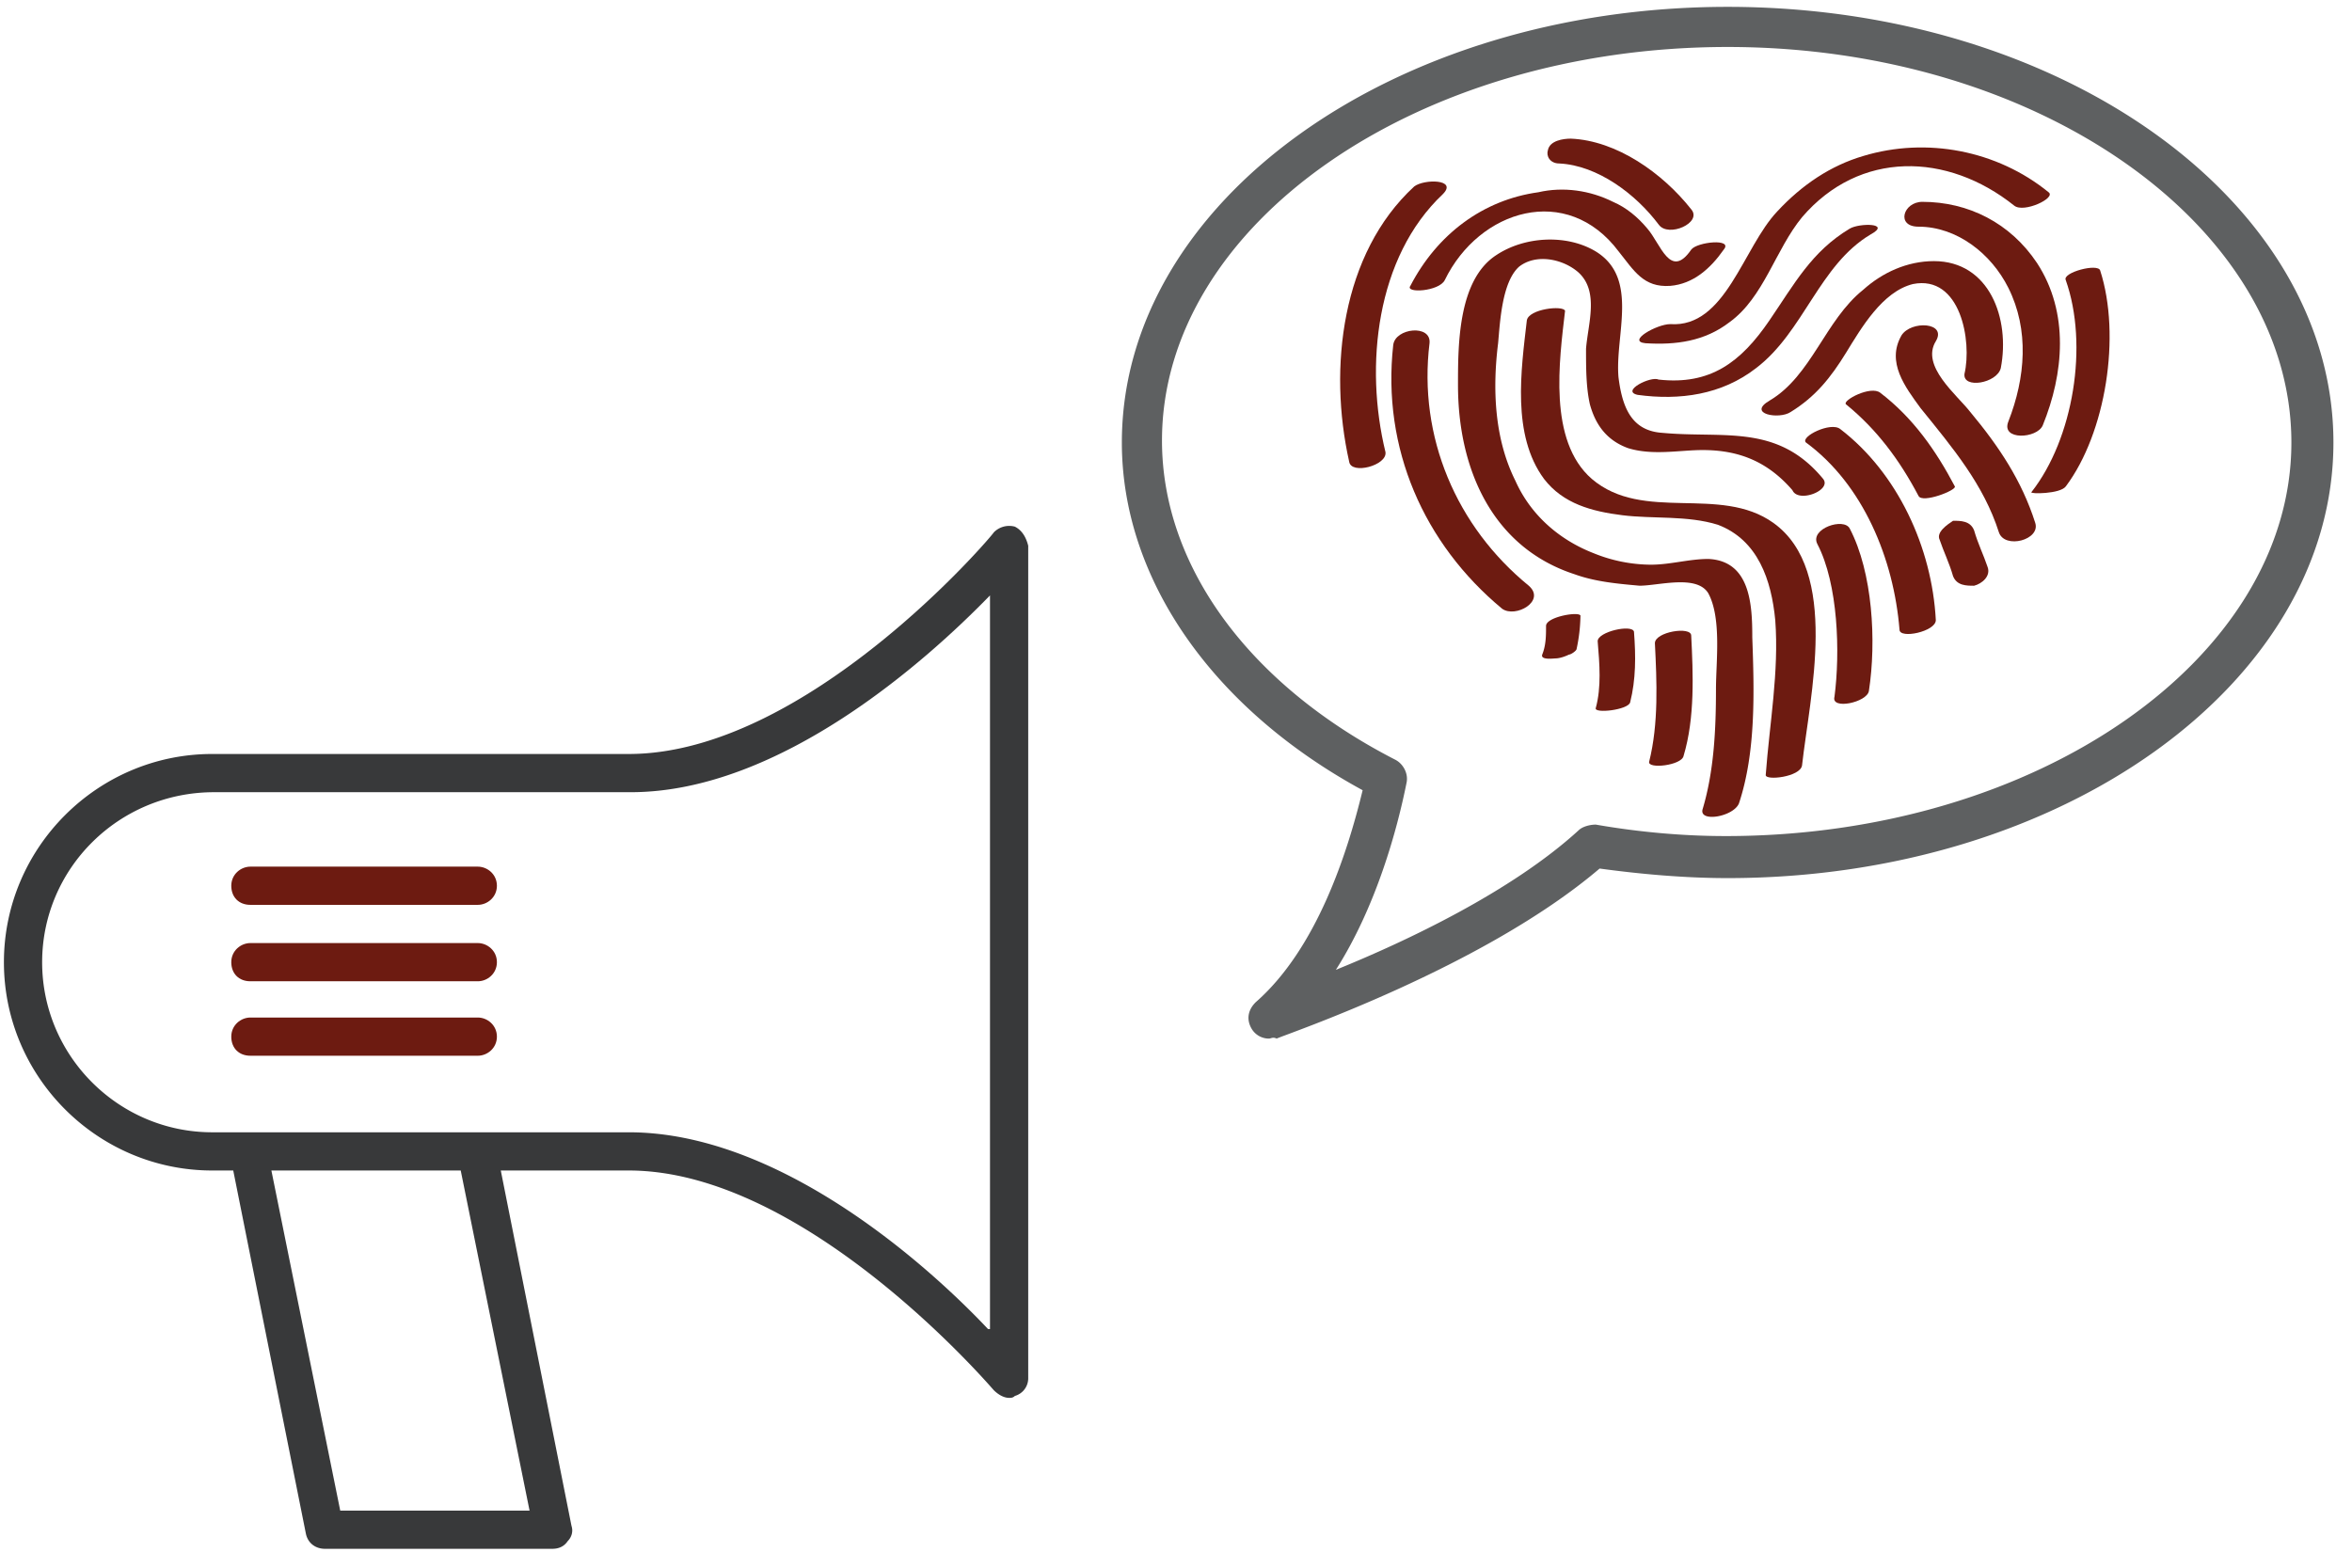 <svg xmlns="http://www.w3.org/2000/svg" width="96" height="64" viewBox="0 0 96 64"><g><g><g><path fill="#6d1b11" d="M62.32 13.078c-.234 2.028-.624 4.68.702 6.474.78 1.014 1.95 1.326 3.198 1.482 1.248.156 2.652 0 3.9.39 1.638.624 2.184 2.262 2.34 3.9.156 2.106-.234 4.212-.39 6.318 0 .234 1.404.078 1.482-.39.312-2.808 1.56-7.956-1.17-9.906-2.184-1.56-5.304 0-7.41-1.794-1.794-1.56-1.326-4.836-1.092-6.864-.078-.234-1.482-.078-1.56.39z"/></g><g><path fill="#6d1b11" d="M74.408 19.543c-1.872-2.262-4.056-1.638-6.552-1.872-1.248-.078-1.638-1.014-1.794-2.262-.156-1.716.858-4.056-.936-5.148-1.17-.702-2.886-.624-4.056.156-1.56 1.014-1.56 3.666-1.56 5.304 0 3.432 1.404 6.63 4.758 7.722.858.312 1.794.39 2.652.468.78 0 2.34-.468 2.808.312.546 1.014.312 2.808.312 3.9 0 1.638-.078 3.354-.546 4.914-.156.546 1.248.312 1.482-.234.702-2.106.624-4.602.546-6.786 0-1.326-.078-3.12-1.794-3.198-.78 0-1.56.234-2.34.234a6.26 6.26 0 0 1-2.34-.468c-1.404-.546-2.574-1.56-3.198-2.964-.858-1.716-.936-3.744-.702-5.616.078-.858.156-2.496.858-3.12.702-.546 1.794-.312 2.418.234.858.78.39 2.106.312 3.12 0 .78 0 1.56.156 2.262.234.858.702 1.482 1.56 1.794 1.014.312 2.106.078 3.042.078 1.482 0 2.652.468 3.666 1.638.234.546 1.638 0 1.248-.468z"/></g><g><path fill="#6d1b11" d="M76.281 28.21c.312-2.028.156-4.836-.78-6.63-.234-.468-1.638 0-1.326.624.858 1.638.936 4.446.702 6.24-.156.546 1.326.234 1.404-.234z"/></g><g><path fill="#6d1b11" d="M73.709 18.062c2.34 1.716 3.588 4.758 3.822 7.644 0 .39 1.482.078 1.482-.39-.156-2.964-1.56-6.006-3.9-7.8-.39-.312-1.638.312-1.404.546z"/></g><g><path fill="#6d1b11" d="M79.171 22.04c.156.468.39.936.546 1.482.156.39.546.39.858.39.312-.078.702-.39.546-.78-.156-.468-.39-.936-.546-1.482-.156-.39-.546-.39-.858-.39-.234.156-.702.468-.546.78z"/></g><g><path fill="#6d1b11" d="M75.344 16.504c1.248 1.014 2.184 2.262 2.964 3.744.156.312 1.56-.234 1.482-.39-.78-1.482-1.716-2.808-3.042-3.822-.39-.312-1.56.312-1.404.468z"/></g><g><path fill="#6d1b11" d="M67.547 26.259c.078 1.56.156 3.276-.234 4.836-.078.312 1.326.156 1.404-.234.468-1.56.39-3.354.312-4.914 0-.39-1.482-.156-1.482.312z"/></g><g><path fill="#6d1b11" d="M65.211 26.177c.078.936.156 1.872-.078 2.73-.078.234 1.326.078 1.404-.234.234-.936.234-1.872.156-2.886-.078-.312-1.482 0-1.482.39z"/></g><g><path fill="#6d1b11" d="M63.104 25.553c0 .39 0 .78-.156 1.17-.078.234.468.156.546.156.156 0 .39-.078.546-.156.078 0 .312-.156.312-.234a6.87 6.87 0 0 0 .156-1.326c.078-.234-1.404 0-1.404.39z"/></g><g><path fill="#6d1b11" d="M58.97 11.436c1.404-2.886 4.992-3.978 7.098-1.17.624.78 1.014 1.482 2.106 1.404.936-.078 1.638-.702 2.184-1.482.39-.468-1.092-.312-1.326 0-.858 1.248-1.248-.234-1.794-.858-.39-.468-.858-.858-1.404-1.092-.936-.468-2.028-.624-3.042-.39-2.262.312-4.134 1.716-5.226 3.822-.234.312 1.17.234 1.404-.234z"/></g><g><path fill="#6d1b11" d="M62.404 23.916c-2.964-2.418-4.524-6.084-4.056-9.906.078-.78-1.404-.624-1.482.078-.468 4.212 1.248 8.112 4.446 10.764.546.39 1.794-.312 1.092-.936z"/></g><g><path fill="#6d1b11" d="M56.55 18.457c-.858-3.51-.39-7.956 2.34-10.53.624-.624-.78-.624-1.17-.312-2.964 2.73-3.51 7.41-2.652 11.232.078.546 1.56.156 1.482-.39z"/></g><g><path fill="#6d1b11" d="M63.648 6.674c1.56.078 3.12 1.248 4.055 2.496.39.546 1.795-.078 1.327-.624-1.17-1.482-3.043-2.808-4.915-2.886-.311 0-.857.078-.935.468-.079.234.077.546.467.546z"/></g><g><path fill="#6d1b11" d="M84.317 11.435c.937 2.652.313 6.474-1.403 8.658-.079.078 1.17.078 1.403-.234 1.639-2.184 2.263-6.162 1.405-8.814-.079-.312-1.56.078-1.405.39z"/></g><g><path fill="#6d1b11" d="M67.16 14.012c1.248.078 2.418-.078 3.432-.858 1.404-1.014 1.872-2.964 2.964-4.29 2.34-2.73 5.928-2.652 8.658-.468.39.312 1.716-.312 1.404-.546-2.106-1.716-4.992-2.262-7.566-1.482-1.326.39-2.496 1.17-3.51 2.262-1.404 1.482-2.106 4.758-4.368 4.602-.546 0-1.794.702-1.014.78z"/></g><g><path fill="#6d1b11" d="M78.307 9.254c1.56 0 2.964 1.092 3.666 2.496.858 1.716.702 3.666 0 5.46-.312.78 1.17.702 1.404.156.858-2.106 1.092-4.602-.234-6.63-1.092-1.638-2.808-2.496-4.68-2.496-.78 0-1.092 1.014-.156 1.014z"/></g><g><path fill="#6d1b11" d="M66.841 16.12c1.716.234 3.432 0 4.836-1.092 1.95-1.482 2.574-4.212 4.68-5.46.858-.468-.468-.468-.858-.234-1.56.936-2.262 2.262-3.276 3.744-1.17 1.716-2.418 2.652-4.524 2.418-.312-.156-1.56.468-.858.624z"/></g><g><path fill="#6d1b11" d="M73.085 16.822c1.014-.624 1.638-1.404 2.262-2.418.624-1.014 1.482-2.496 2.73-2.808 1.95-.39 2.418 2.34 2.106 3.666-.078.624 1.326.39 1.482-.234.39-2.028-.468-4.368-2.73-4.368-1.092 0-2.106.468-2.886 1.17-1.56 1.248-2.106 3.51-3.822 4.524-.936.546.39.78.858.468z"/></g><g><path fill="#6d1b11" d="M77.61 13.696c-.625 1.092.155 2.106.78 2.964 1.325 1.638 2.573 3.12 3.197 5.07.234.702 1.716.312 1.482-.39-.546-1.716-1.482-3.12-2.652-4.524-.546-.702-2.028-1.872-1.404-2.886.468-.78-1.014-.858-1.404-.234z"/></g></g><g><g><path fill="#5e6061" d="M93.526 18.064c0 8.814-10.374 16.068-23.088 16.068-1.716 0-3.51-.156-5.304-.468-.234 0-.546.078-.702.234-2.73 2.496-7.02 4.524-9.906 5.694 1.638-2.574 2.496-5.694 2.886-7.644.078-.39-.156-.78-.468-.936-5.928-3.042-9.516-7.878-9.516-13.026 0-8.814 10.374-16.068 23.088-16.068s23.01 7.332 23.01 16.146zM52.108 42.4c.312-.156 8.424-2.886 13.182-6.942 1.716.234 3.51.39 5.226.39 13.65 0 24.726-7.956 24.726-17.784S84.166.28 70.516.28C56.866.28 45.79 8.236 45.79 18.064c0 5.538 3.666 10.842 9.828 14.196-.624 2.574-1.872 6.474-4.368 8.658-.312.312-.39.702-.156 1.092a.82.82 0 0 0 .702.39c.078 0 .156-.078.312 0z"/></g></g><g><g><g><path fill="#38393a" d="M40.33 54.26c-2.574-2.73-8.58-8.035-14.664-8.035H8.662c-3.822 0-6.942-3.12-6.942-6.942s3.12-6.942 7.02-6.942h17.004c6.084 0 12.09-5.382 14.664-8.034V54.26zm-18.715 7.41h-7.728l-2.81-13.885h7.728zM41.422 21.5a.88.88 0 0 0-.858.233c-.078.156-7.644 9.048-14.898 9.048H8.662c-4.68 0-8.502 3.822-8.502 8.502 0 4.68 3.822 8.502 8.502 8.502h.858l2.964 14.82c.078.39.39.624.78.624h9.282c.234 0 .468-.078.624-.312.156-.156.234-.39.156-.624L20.44 47.785h5.226c7.254 0 14.82 8.892 14.898 8.97.156.156.39.312.624.312.078 0 .156 0 .234-.078a.75.75 0 0 0 .546-.702V22.28c-.078-.312-.234-.624-.546-.78z"/></g><g><path fill="#6d1b11" d="M19.502 35.38H10.22c-.39 0-.78.312-.78.78s.312.78.78.78h9.282c.39 0 .78-.312.78-.78s-.39-.78-.78-.78z"/></g><g><path fill="#6d1b11" d="M19.502 38.5H10.22c-.39 0-.78.312-.78.78s.312.78.78.78h9.282c.39 0 .78-.312.78-.78s-.39-.78-.78-.78z"/></g><g><path fill="#6d1b11" d="M19.502 41.54H10.22c-.39 0-.78.312-.78.78s.312.78.78.78h9.282c.39 0 .78-.312.78-.78s-.39-.78-.78-.78z"/></g></g></g></g></svg>